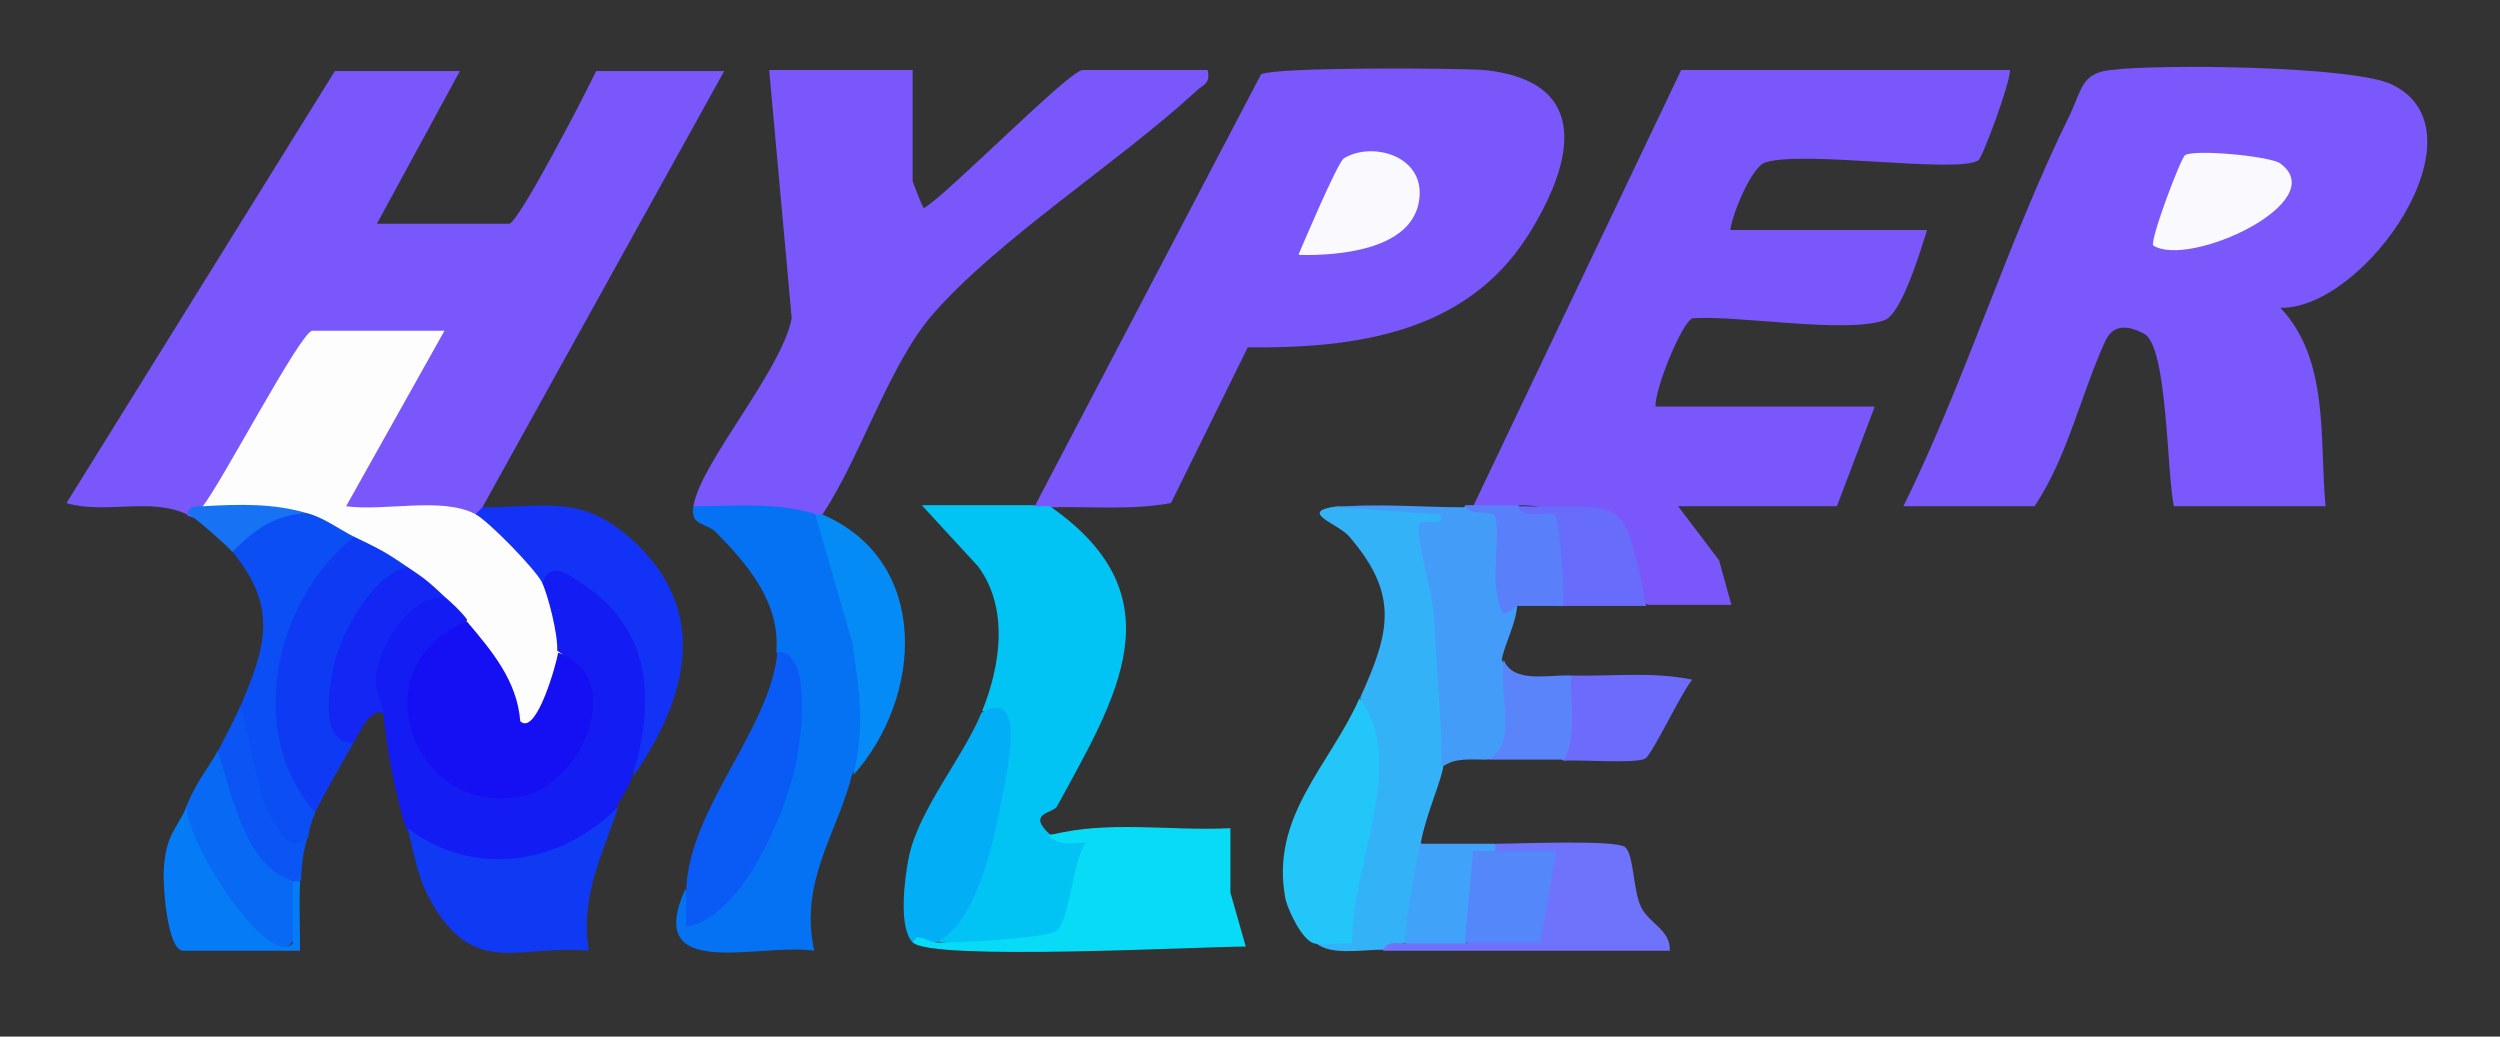 <svg xmlns="http://www.w3.org/2000/svg" fill="none" viewBox="0 0 82 34" height="34" width="82">
<rect x="0" y="0" width="82" height="34" fill="#333333" stroke="none"/>
<path fill="#7A58FB" d="M62.432 16.604C64.482 12.448 65.86 7.884 67.91 3.728C68.279 2.944 68.279 2.399 69.22 2.297C70.8 2.093 77.218 2.161 78.461 2.774C81.62 4.307 77.588 10.132 74.799 10.098C76.412 11.801 76.076 14.424 76.277 16.604H71.304C71.068 15.548 71.102 11.358 70.329 10.949C69.825 10.677 69.321 10.609 69.052 11.188C68.246 12.959 67.809 15.003 66.733 16.604H62.398H62.432Z"></path>
<path fill="#7957FB" d="M6.145 16.877C4.935 16.298 3.457 16.877 2.18 16.502L10.984 2.331H15.084L12.362 7.339H16.697C16.999 7.339 19.251 2.978 19.553 2.331H23.754L15.823 16.638C16.159 16.979 16.025 17.115 15.588 16.877L15.185 17.251C14.445 17.354 11.253 17.217 11.018 16.536C10.917 16.264 13.538 11.528 13.807 11.256C14.042 11.018 14.277 10.949 14.58 10.881C14.109 11.495 11.287 11.563 10.581 11.392L10.245 10.881L10.413 11.392L7.456 16.332L6.649 16.672C6.75 16.979 6.582 17.081 6.145 16.911V16.877Z"></path>
<path fill="#7957FB" d="M48.32 16.604L55.142 2.297H65.929C65.929 2.74 65.022 5.192 64.887 5.261C64.182 5.703 59.141 4.92 57.898 5.329C57.461 5.465 56.822 6.998 56.755 7.543H63.207C63.005 8.19 62.367 10.336 61.796 10.507C60.552 10.949 56.99 10.336 55.512 10.438C55.142 10.609 54.268 12.789 54.302 13.334H61.493L60.25 16.604H55.041L56.385 18.375L56.789 19.84C55.881 19.84 54.974 19.84 54.067 19.84L53.495 19.568C53.428 17.626 52.689 16.808 51.21 17.081C51.042 16.74 50.572 16.57 49.833 16.57C49.631 17.047 49.127 17.047 48.354 16.57L48.32 16.604Z"></path>
<path fill="#7957FB" d="M33.938 16.604L41.364 2.434C41.868 2.195 47.715 2.229 48.69 2.297C52.252 2.672 51.614 5.363 50.101 7.748C48.051 10.95 44.422 11.427 40.927 11.393L38.407 16.502C37.096 16.741 35.752 16.604 34.442 16.639C34.307 17.115 34.072 17.115 33.938 16.639V16.604Z"></path>
<path fill="#7957FB" d="M22.742 16.604C22.977 15.173 25.632 12.176 25.968 10.438L25.229 2.297H29.934V5.942C29.934 5.942 30.202 6.691 30.303 6.827C31.11 6.351 35.075 2.297 35.512 2.297H39.612C39.712 2.774 39.444 2.774 39.208 3.012C36.688 5.329 32.689 7.883 30.572 10.336C29.161 11.971 28.22 15.003 26.976 16.877C26.909 17.081 26.808 17.081 26.741 16.877C25.834 17.387 23.616 17.285 22.776 16.638L22.742 16.604Z"></path>
<path fill="#01C4F5" d="M33.931 16.604C33.931 16.604 34.267 16.604 34.435 16.604C38.703 19.568 36.619 22.872 34.67 26.449C34.536 26.688 33.662 26.654 34.435 27.369L35.947 27.437C36.149 27.607 35.477 30.401 35.208 30.673C34.771 31.082 31.478 31.048 30.738 30.878C30.638 30.673 30.638 30.469 30.738 30.264C31.646 28.936 32.99 25.563 32.688 23.928C32.62 23.622 32.587 23.52 32.217 23.315C32.822 21.816 33.091 19.943 32.083 18.58L30.234 16.57C31.478 16.57 32.721 16.57 33.965 16.57L33.931 16.604Z"></path>
<path fill="#0572F4" d="M26.707 16.877C27.749 17.797 28.32 20.215 28.488 21.612C28.656 23.008 28.79 24.099 27.95 25.393C27.48 27.3 26.203 28.902 26.707 31.184C24.926 30.911 21.095 32.24 22.473 29.174C23.447 30.503 24.791 27.335 25.161 26.415C25.766 24.78 26.035 22.872 25.463 21.373C25.598 19.772 24.523 18.512 23.481 17.456C23.111 17.115 22.641 17.252 22.741 16.604C24.153 16.604 25.363 16.468 26.707 16.843V16.877Z"></path>
<path fill="#131CF3" d="M20.764 25.393C20.596 25.904 20.327 26.244 20.26 26.381C19.252 28.97 14.614 29.617 13.304 27.13C12.9 25.733 12.732 24.814 12.565 23.349C10.615 22.872 12.833 18.376 14.547 19.568C15.152 19.159 15.723 19.704 15.286 20.317L15.219 20.896C10.817 24.167 18.176 28.561 18.916 22.838C18.647 22.293 18.412 21.782 18.277 21.339C17.605 21.169 17.235 19.534 17.773 19.091C17.404 17.285 19.453 18.648 20.226 19.398C22.007 21.169 21.839 23.281 20.73 25.359L20.764 25.393Z"></path>
<path fill="#34B2F8" d="M43.846 16.605L47.476 16.741C47.845 17.184 47.576 17.456 47.106 17.695C47.677 20.045 47.778 22.464 47.845 24.848L47.341 25.121C47.308 25.529 46.77 26.722 46.602 27.641C47.173 28.629 46.904 30.128 46.098 30.912C45.896 31.014 45.627 31.082 45.358 31.15C44.653 31.15 43.611 31.355 43.141 30.912C43.275 30.503 43.51 30.367 43.88 30.401C44.552 27.88 44.787 25.359 44.619 22.872C45.594 20.726 45.896 19.5 44.25 17.592C43.913 17.184 42.502 16.775 43.88 16.605H43.846Z"></path>
<path fill="#08DBF6" d="M34.409 27.402C36.324 26.891 38.374 27.266 40.357 27.164V29.276L40.861 31.047C39.382 31.047 30.544 31.524 29.939 30.911C29.637 29.991 30.645 30.025 30.679 30.911C31.317 30.945 34.274 30.775 34.644 30.536C35.081 30.264 35.182 28.186 35.618 27.641C35.114 27.641 34.778 27.777 34.375 27.402H34.409Z"></path>
<path fill="#449CF9" d="M48.047 16.605L49.391 16.809C49.425 17.899 49.559 18.921 49.761 19.875C49.727 20.454 49.357 21.101 49.256 21.646C49.928 22.6 50.332 24.746 48.752 24.916C48.248 24.916 47.711 24.848 47.274 25.155C47.341 24.439 47.072 21.271 47.038 20.25C47.005 19.466 46.467 17.831 46.535 17.252C46.568 16.911 47.375 17.388 47.274 16.877L43.812 16.639C45.056 16.502 46.703 16.639 48.013 16.639L48.047 16.605Z"></path>
<path fill="#1039F4" d="M20.29 26.415C19.786 28.016 19.013 29.379 19.315 31.184C17.097 30.98 15.686 32.002 14.308 29.856C13.67 28.834 13.636 28.186 13.367 27.165C15.585 28.834 18.442 28.357 20.323 26.415H20.29Z"></path>
<path fill="#1233F5" d="M20.765 25.392C21.471 23.008 21.403 20.657 19.118 19.159C18.715 18.886 18.009 18.341 17.808 19.125C17.102 19.363 15.422 17.592 15.59 16.876L15.825 16.638C18.009 16.638 19.085 16.195 20.799 17.762C23.285 20.078 22.546 22.872 20.799 25.427L20.765 25.392Z"></path>
<path fill="#0E3AF4" d="M13.338 18.614L13.271 19.159C11.759 20.284 10.818 22.566 11.591 24.371C11.221 25.018 10.65 26.006 10.347 26.62C9.306 26.858 8.802 25.087 8.667 24.201C8.398 22.736 8.902 20.454 9.608 19.159C10.011 18.444 10.751 17.218 11.591 17.592C12.229 17.047 13.607 17.797 13.338 18.58V18.614Z"></path>
<path fill="#23C6F8" d="M44.589 22.906C46.202 24.984 44.286 28.493 44.353 30.945C43.984 30.911 43.446 31.014 43.11 30.945C42.707 30.843 42.27 29.89 42.169 29.515C41.631 26.79 43.614 25.12 44.589 22.906Z"></path>
<path fill="#0A5BF5" d="M25.499 21.373C26.574 21.373 26.305 23.792 26.204 24.473C26.003 26.244 24.423 30.094 22.508 30.4C22.508 29.991 22.508 29.549 22.508 29.14C22.642 26.449 25.297 23.86 25.499 21.373Z"></path>
<path fill="#02AEF5" d="M32.187 23.383C33.733 22.463 32.993 25.461 32.859 26.21C32.59 27.641 32.019 30.298 30.708 30.911C30.54 30.911 30.305 30.741 30.07 30.741L29.935 30.911C29.465 30.434 29.666 28.833 29.801 28.152C30.103 26.585 31.616 24.813 32.187 23.383Z"></path>
<path fill="#0B4FF4" d="M10.11 16.877C10.513 16.127 11.79 17.013 11.588 17.626C9.001 19.704 8.026 24.064 10.345 26.653C10.21 26.926 10.177 27.13 10.11 27.403C9.236 29.072 8.396 27.062 8.06 26.006C7.724 24.95 7.623 24.201 7.892 23.145C8.732 21.203 9.102 19.909 7.657 18.137C7.22 16.843 9.169 16.741 10.143 16.877H10.11Z"></path>
<path fill="#6F73FB" d="M49.056 27.675C49.795 27.675 52.954 27.539 53.29 27.778C53.593 27.982 53.559 29.208 53.828 29.753C54.097 30.299 54.802 30.503 54.769 31.184C51.643 31.184 48.485 31.184 45.359 31.184C45.494 30.843 45.83 30.946 46.099 30.946C46.569 30.196 47.611 30.23 48.081 30.946L48.922 30.435C50.434 31.32 51.038 28.152 49.762 28.425L49.09 27.914C48.888 27.846 48.888 27.744 49.09 27.675H49.056Z"></path>
<path fill="#058BF5" d="M26.977 16.877C30.54 18.41 30.271 22.872 27.986 25.427C28.389 23.826 28.187 22.668 27.952 21.067L26.742 16.877C26.742 16.877 26.91 16.877 26.977 16.877Z"></path>
<path fill="#0869F5" d="M9.603 28.901C10.376 32.104 8.36 31.524 6.881 29.344C6.242 28.425 5.671 27.539 6.142 26.381C6.478 25.563 6.915 25.086 7.15 24.609L7.687 24.712C7.923 26.279 8.561 27.471 9.569 28.322V28.867L9.603 28.901Z"></path>
<path fill="#6C6BFB" d="M51.542 22.157C52.853 22.191 54.197 22.02 55.507 22.293C55.171 22.668 54.197 24.745 53.962 24.882C53.659 25.052 51.878 24.916 51.273 24.95C50.87 24.473 50.769 22.327 51.508 22.191L51.542 22.157Z"></path>
<path fill="#057CF5" d="M6.145 26.415C5.943 27.369 8.766 31.831 9.606 30.946V28.936C9.673 28.731 9.774 28.731 9.841 28.936C9.808 29.685 9.841 30.435 9.841 31.184H6.011C5.473 31.184 5.338 28.97 5.372 28.527C5.439 27.369 5.775 27.233 6.145 26.415Z"></path>
<path fill="#1326F3" d="M13.332 18.614C14.005 18.171 14.845 18.852 14.576 19.602C13.4 19.534 12.392 21.237 12.324 22.259C12.324 22.804 12.559 23.076 12.593 23.383C12.089 23.247 11.854 23.962 11.585 24.371C10.442 24.371 10.812 22.531 10.947 21.85C11.148 20.828 12.223 18.852 13.332 18.614Z"></path>
<path fill="#686CFB" d="M49.796 16.605C53.324 16.707 53.223 16.025 53.996 19.875C53.089 19.875 52.181 19.875 51.274 19.875C51.073 19.875 50.905 19.841 50.804 19.67L50.636 17.456C49.796 17.422 49.527 17.116 49.796 16.605Z"></path>
<path fill="#597FFA" d="M49.794 16.604C49.962 17.081 50.87 16.741 51.004 16.877C51.139 17.013 51.34 19.432 51.273 19.875C50.769 19.875 50.265 19.875 49.794 19.875C49.694 19.875 49.492 20.147 49.29 20.113C48.82 19.125 49.223 17.899 49.055 16.979C48.988 16.672 48.181 16.979 48.047 16.57C48.114 16.57 48.215 16.57 48.282 16.57C48.786 16.57 49.29 16.57 49.761 16.57L49.794 16.604Z"></path>
<path fill="#5A85FA" d="M51.542 22.157C51.475 23.076 51.744 24.064 51.307 24.916C50.467 24.916 49.66 24.916 48.82 24.916C49.828 24.303 49.123 22.77 49.324 21.645C49.627 22.429 50.803 22.122 51.542 22.157Z"></path>
<path fill="#41A2F9" d="M49.053 27.675V27.913C48.717 28.731 48.549 29.616 48.583 30.638L48.045 30.945C47.373 30.945 46.735 30.945 46.062 30.945C46.163 29.855 46.365 28.765 46.567 27.675H49.053Z"></path>
<path fill="#0A55F4" d="M10.106 27.403C9.904 28.05 9.904 28.39 9.87 28.901H9.635C8.022 28.425 7.619 26.074 7.148 24.643C7.384 24.166 7.72 23.553 7.888 23.145C8.224 24.303 8.425 26.312 9.165 27.266C9.534 27.743 9.635 27.777 10.139 27.437L10.106 27.403Z"></path>
<path fill="#1772F4" d="M6.645 16.604C7.418 15.82 9.669 15.786 10.106 16.842C9.064 16.842 8.325 17.387 7.619 18.103C7.451 17.898 6.376 16.945 6.141 16.842C6.208 16.604 6.443 16.604 6.645 16.604Z"></path>
<path fill="#FAF9FD" d="M74.796 5.363C76.51 6.623 71.805 8.803 70.629 8.054C70.495 7.918 71.537 5.158 71.671 5.09C71.973 4.886 74.494 5.124 74.796 5.363Z"></path>
<path fill="#FDFDFE" d="M6.648 16.605C7.22 15.923 9.874 10.848 10.244 10.848H14.579L11.353 16.605C12.63 16.775 14.445 16.298 15.554 16.843C15.991 17.047 17.57 18.683 17.771 19.091C17.973 19.5 18.309 20.829 18.276 21.34C18.376 21.408 18.477 21.476 18.544 21.578C19.149 22.6 16.898 26.041 16.125 22.259C15.453 21.544 15.184 20.897 15.318 20.318C15.083 20.011 14.848 19.807 14.579 19.568C14.075 19.091 13.907 18.955 13.336 18.58C12.596 18.069 12.361 17.967 11.588 17.593C11.118 17.354 10.614 16.979 10.11 16.843C8.967 16.502 7.858 16.537 6.648 16.605Z"></path>
<path fill="#FAF9FD" d="M42.602 8.327C42.602 8.327 43.879 5.295 44.08 5.193C45.021 4.614 46.836 5.125 46.533 6.658C46.231 8.191 43.912 8.395 42.602 8.361V8.327Z"></path>
<path fill="#150FF3" d="M15.316 20.386C16.123 21.34 16.963 22.327 17.064 23.656C17.601 24.167 18.273 21.68 18.307 21.408C20.592 22.225 19.08 25.734 17.131 26.109C13.501 26.858 11.754 21.782 15.316 20.386Z"></path>
<path fill="#5387FA" d="M49.055 27.914C49.727 27.914 50.366 27.914 51.038 27.914L50.534 30.912C49.694 30.912 48.887 30.912 48.047 30.912L48.316 27.914C48.551 27.914 48.82 27.914 49.055 27.914Z"></path>
</svg>
